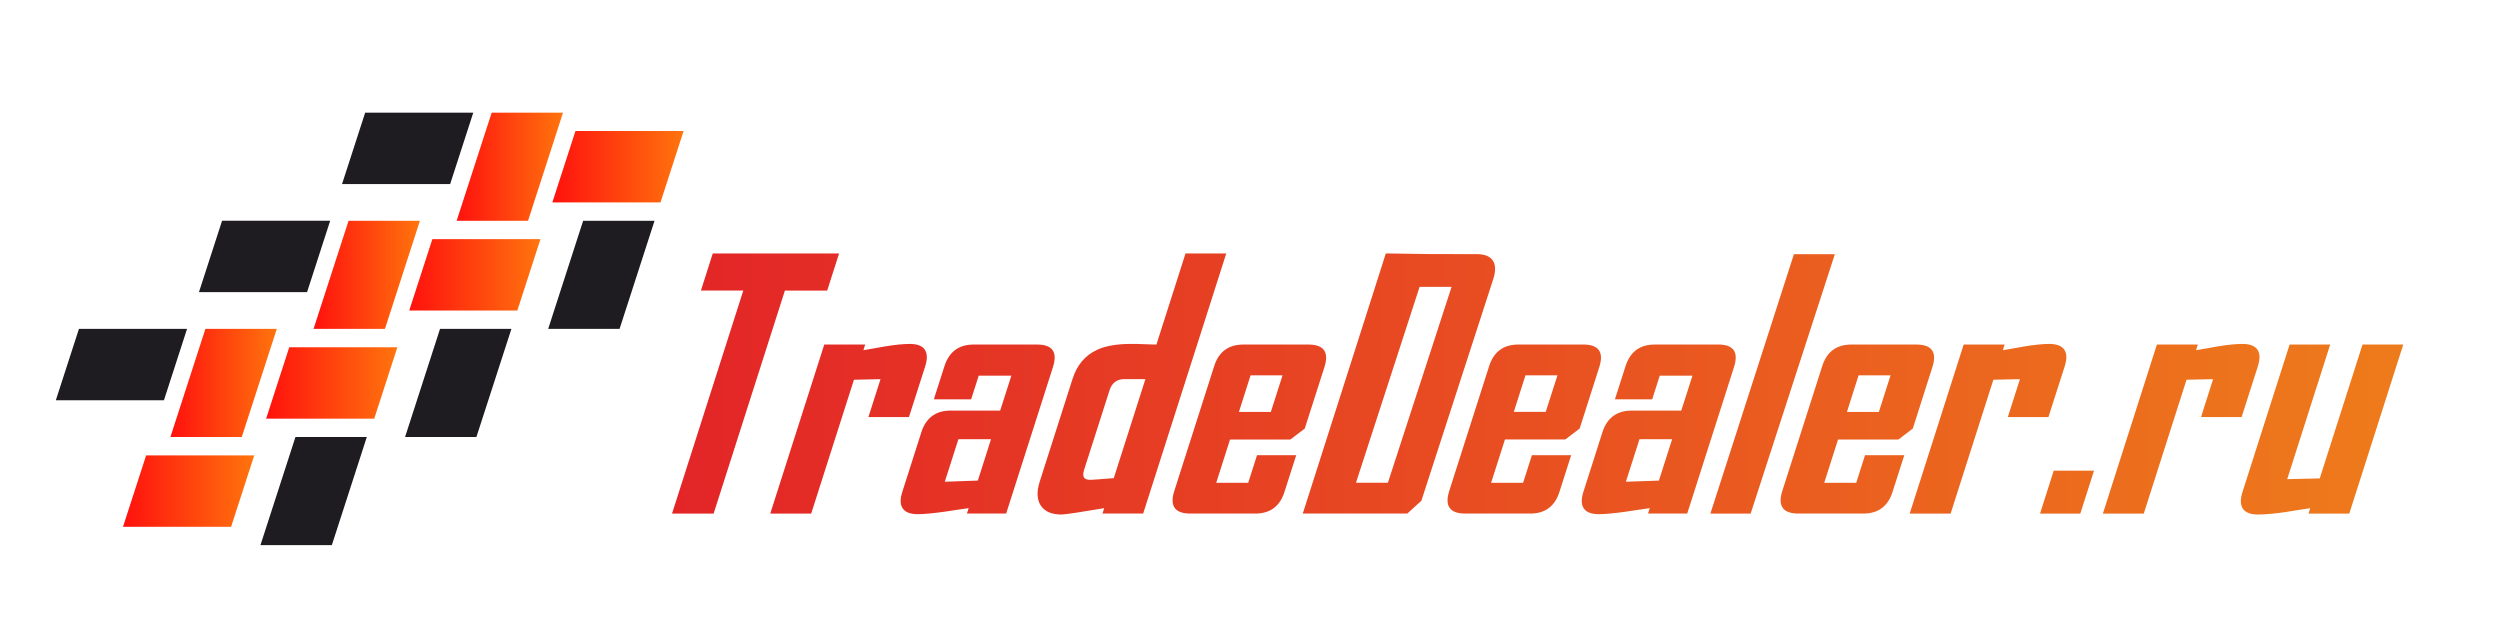 <svg xmlns="http://www.w3.org/2000/svg" xmlns:xlink="http://www.w3.org/1999/xlink" width="123.25" height="31.25" viewBox="0 0 123.25 31.25">
    <defs>
        <path id="a"
                d="M90.457 12.534l-4.132 12.73-.017.055h-1.986l.033-.102 4.085-12.684h2.017zm-8.673 11.16l-1.628.055.67-2.096h1.61l-.652 2.04zm2.924-6.708h-3.13c-.733 0-1.213.356-1.44 1.068l-.49 1.53-.032.102h1.838l.017-.056.355-1.11h1.612l-.552 1.722H80.44c-.365 0-.67.09-.91.27-.24.176-.417.44-.53.796l-.94 2.944c-.113.358-.107.63.024.817.132.19.38.28.744.28.142 0 .323-.01.544-.03.22-.02.472-.05.76-.09.23-.035.446-.066.662-.1.182-.025.365-.052.54-.078l-.055.166-.03.1h1.932l.017-.055 2.288-7.164c.238-.743-.023-1.114-.78-1.114zm-8.5 3.32H74.63l.575-1.803h1.577l-.578 1.804zm1.842-3.32h-3.197c-.733 0-1.214.356-1.44 1.068l-1.966 6.152c-.236.742.03 1.113.796 1.113h3.197c.734 0 1.215-.357 1.44-1.068l.546-1.706.033-.103h-1.936l-.017.055-.417 1.304h-1.577l.682-2.134h2.97l.024-.014.67-.512.02-.015.007-.023.96-3.004c.238-.743-.028-1.114-.797-1.114zm40.43 0l-.032.102-2.61 8.175-.018.056h-2.01l.032-.102.053-.164-.653.1-.577.093h-.003c-.27.04-.52.07-.748.09-.225.022-.426.03-.596.03-.364 0-.612-.094-.742-.286-.13-.19-.136-.464-.02-.828l2.304-7.21.017-.056h2.003l-.034.102-2.086 6.534 1.604-.036 2.09-6.544.017-.056h2.01zM68.424 23.8h-1.575l3.137-9.658h1.577l-3.14 9.658zm4.406-11.27l-2.456-.006-2.054-.03-.583 1.832-3.478 10.892-.035.1h2.05l.018-.055.095-.297-.112.353 3.106-.002.673-.612.018-.013.007-.022 3.545-10.93c.238-.744-.028-1.21-.796-1.21zm35.713 7.928l.563-1.765-1.31.028-2.09 6.543-.018.056h-2.017l.034-.102 2.612-8.176.017-.056h2.018l-.032.102-.056.177.48-.082c.22-.04.424-.074.6-.107h.002c.243-.04.465-.07.666-.09.2-.02.38-.03.535-.03.364 0 .612.09.743.28.13.187.137.46.024.818l-.784 2.45-.017.056h-2l.032-.102zm-16.915-1.955h1.577l-.577 1.804h-1.574l.574-1.804zm.3 3.995l-.416 1.304h-1.578l.682-2.134h2.97l.024-.014.672-.512.02-.015.007-.023.958-3.004c.237-.743-.027-1.114-.796-1.114h-3.197c-.734 0-1.215.356-1.44 1.068l-1.967 6.152c-.236.742.03 1.113.797 1.113h3.196c.736 0 1.216-.357 1.442-1.068l.546-1.706.033-.103h-1.934l-.017.055zm7.09-2.04l.565-1.765-1.31.028-2.09 6.543-.017.056h-2.018l.033-.102 2.61-8.176.02-.056h2.016l-.032.102-.056.177.48-.082c.22-.04.425-.074.6-.107h.003c.244-.04.466-.07.666-.09.202-.02.38-.03.534-.03.366 0 .614.09.745.28.13.187.138.46.024.818l-.785 2.45-.017.056h-2l.03-.102zm2.23 2.745h1.987l-.032.103-.626 1.957-.02.056h-1.983l.033-.102.625-1.96.017-.055zm-53.042.49l-1.627.056.67-2.096h1.608l-.65 2.04zm2.925-6.707h-3.128c-.734 0-1.215.356-1.442 1.068l-.49 1.53-.03.102h1.836l.018-.056.355-1.11h1.61l-.552 1.722h-2.445c-.366 0-.67.09-.91.27-.24.176-.417.44-.53.796l-.94 2.944c-.114.358-.107.63.024.817.13.19.38.28.742.28.142 0 .324-.01.544-.03.22-.02.472-.05.76-.09.23-.035.446-.066.662-.1.182-.025.365-.052.54-.078l-.054.166-.032.1h1.934l.018-.055L51.91 18.1c.238-.743-.022-1.114-.78-1.114zm-12.436-2.66L35.2 25.263l-.018.056h-2.05l.032-.102 3.48-10.892h-2.09l.033-.1.535-1.677.02-.055h6.227l-.034.102-.536 1.674-.017.056h-2.09zm16.21 9.247c-.33.027-.592.048-.778.06-.196.016-.318.023-.365.023-.076 0-.14-.007-.193-.024-.058-.02-.1-.047-.124-.084-.028-.04-.042-.09-.042-.154s.017-.145.044-.234l1.25-3.91c.06-.188.15-.33.273-.42.123-.094.277-.14.464-.14h1.035l-1.56 4.883zm5.55-11.078h-2.01l-.016.054-1.418 4.436c-.056 0-.12 0-.19-.002l-.375-.013-.39-.013-.288-.002c-.355 0-.674.024-.956.074-.282.05-.53.122-.74.224-.29.135-.536.322-.736.562-.2.238-.353.527-.462.87l-1.616 5.058c-.076.244-.112.463-.106.656.01.2.06.376.157.524.098.15.235.26.408.335.17.073.376.108.62.108.08 0 .31-.03.69-.085.338-.052.81-.128 1.408-.228l-.05.163-.034.1h2.008l.017-.055 4.047-12.666.032-.102zm-17.61 7.963l.564-1.765-1.31.028-2.09 6.543-.018.056h-2.017l.032-.102 2.612-8.176.017-.056h2.02l-.034.102-.057.177.48-.082c.22-.04.425-.074.6-.107h.003c.242-.04.465-.07.665-.09.202-.02.38-.03.536-.03.364 0 .612.09.743.28.128.187.137.46.023.818l-.784 2.45-.02.056h-2l.034-.102zm18.808-1.955h1.576l-.576 1.804h-1.575l.575-1.804zm.3 3.995l-.417 1.304h-1.577l.682-2.134h2.97l.024-.014.672-.512.02-.015.005-.023.962-3.004c.238-.743-.028-1.114-.797-1.114H61.3c-.735 0-1.217.356-1.442 1.068l-1.966 6.152c-.236.742.03 1.113.796 1.113h3.197c.734 0 1.214-.357 1.44-1.068l.546-1.706.034-.103H61.97l-.017.055z"/>
    </defs>
    <clipPath id="b">
        <use xlink:href="#a" overflow="visible"/>
    </clipPath>
    <linearGradient id="c" gradientUnits="userSpaceOnUse" x1="-10.748" y1="131.494" x2="-9.748" y2="131.494" gradientTransform="matrix(85.35 0 0 12.874 950.39 -1673.968)">
        <stop offset="0" stop-color="#E32527"/>
        <stop offset="1" stop-color="#EE7B1B"/>
    </linearGradient>
    <path clip-path="url(#b)" fill="url(#c)" d="M33.13 12.495h85.35v12.873H33.13z"/>
    <g>
        <path fill-rule="evenodd" clip-rule="evenodd" fill="#1F1C21" d="M12.84 26.875h3.52l1.724-5.33h-3.518M19.97 21.544h3.517l1.726-5.33h-3.52M27.025 16.214h3.52l1.724-5.33h-3.52M16.863 9.073h5.33l1.14-3.52h-5.33M9.808 14.403h5.33l1.14-3.52h-5.33M2.752 19.733h5.33l1.14-3.52h-5.33"/>
        <linearGradient id="d" gradientUnits="userSpaceOnUse" x1="6.064" y1="24.209" x2="12.534" y2="24.209">
            <stop offset="0" stop-color="#FF110E"/>
            <stop offset="1" stop-color="#FF740D"/>
        </linearGradient>
        <path fill-rule="evenodd" clip-rule="evenodd" fill="url(#d)" d="M6.064 25.97h5.33l1.14-3.52h-5.33"/>
        <linearGradient id="e" gradientUnits="userSpaceOnUse" x1="13.12" y1="18.879" x2="19.589" y2="18.879">
            <stop offset="0" stop-color="#FF110E"/>
            <stop offset="1" stop-color="#FF740D"/>
        </linearGradient>
        <path fill-rule="evenodd" clip-rule="evenodd" fill="url(#e)" d="M13.12 20.64h5.33l1.14-3.52h-5.33"/>
        <linearGradient id="f" gradientUnits="userSpaceOnUse" x1="20.175" y1="13.549" x2="26.645" y2="13.549">
            <stop offset="0" stop-color="#FF110E"/>
            <stop offset="1" stop-color="#FF740D"/>
        </linearGradient>
        <path fill-rule="evenodd" clip-rule="evenodd" fill="url(#f)" d="M20.175 15.31l5.33-.002 1.14-3.52-5.33.002"/>
        <linearGradient id="g" gradientUnits="userSpaceOnUse" x1="27.231" y1="8.219" x2="33.701" y2="8.219">
            <stop offset="0" stop-color="#FF110E"/>
            <stop offset="1" stop-color="#FF740D"/>
        </linearGradient>
        <path fill-rule="evenodd" clip-rule="evenodd" fill="url(#g)" d="M27.23 9.979l5.332-.002 1.14-3.52-5.332.002"/>
        <linearGradient id="h" gradientUnits="userSpaceOnUse" x1="22.513" y1="8.219" x2="27.757" y2="8.219">
            <stop offset="0" stop-color="#FF110E"/>
            <stop offset="1" stop-color="#FF740D"/>
        </linearGradient>
        <path fill-rule="evenodd" clip-rule="evenodd" fill="url(#h)" d="M22.513 10.884h3.52l1.724-5.33H24.24"/>
        <linearGradient id="i" gradientUnits="userSpaceOnUse" x1="15.458" y1="13.549" x2="20.702" y2="13.549">
            <stop offset="0" stop-color="#FF110E"/>
            <stop offset="1" stop-color="#FF740D"/>
        </linearGradient>
        <path fill-rule="evenodd" clip-rule="evenodd" fill="url(#i)" d="M15.458 16.214h3.52l1.724-5.33h-3.518"/>
        <linearGradient id="j" gradientUnits="userSpaceOnUse" x1="8.402" y1="18.879" x2="13.646" y2="18.879">
            <stop offset="0" stop-color="#FF110E"/>
            <stop offset="1" stop-color="#FF740D"/>
        </linearGradient>
        <path fill-rule="evenodd" clip-rule="evenodd" fill="url(#j)" d="M8.402 21.544h3.518l1.726-5.33h-3.52"/>
    </g>
</svg>